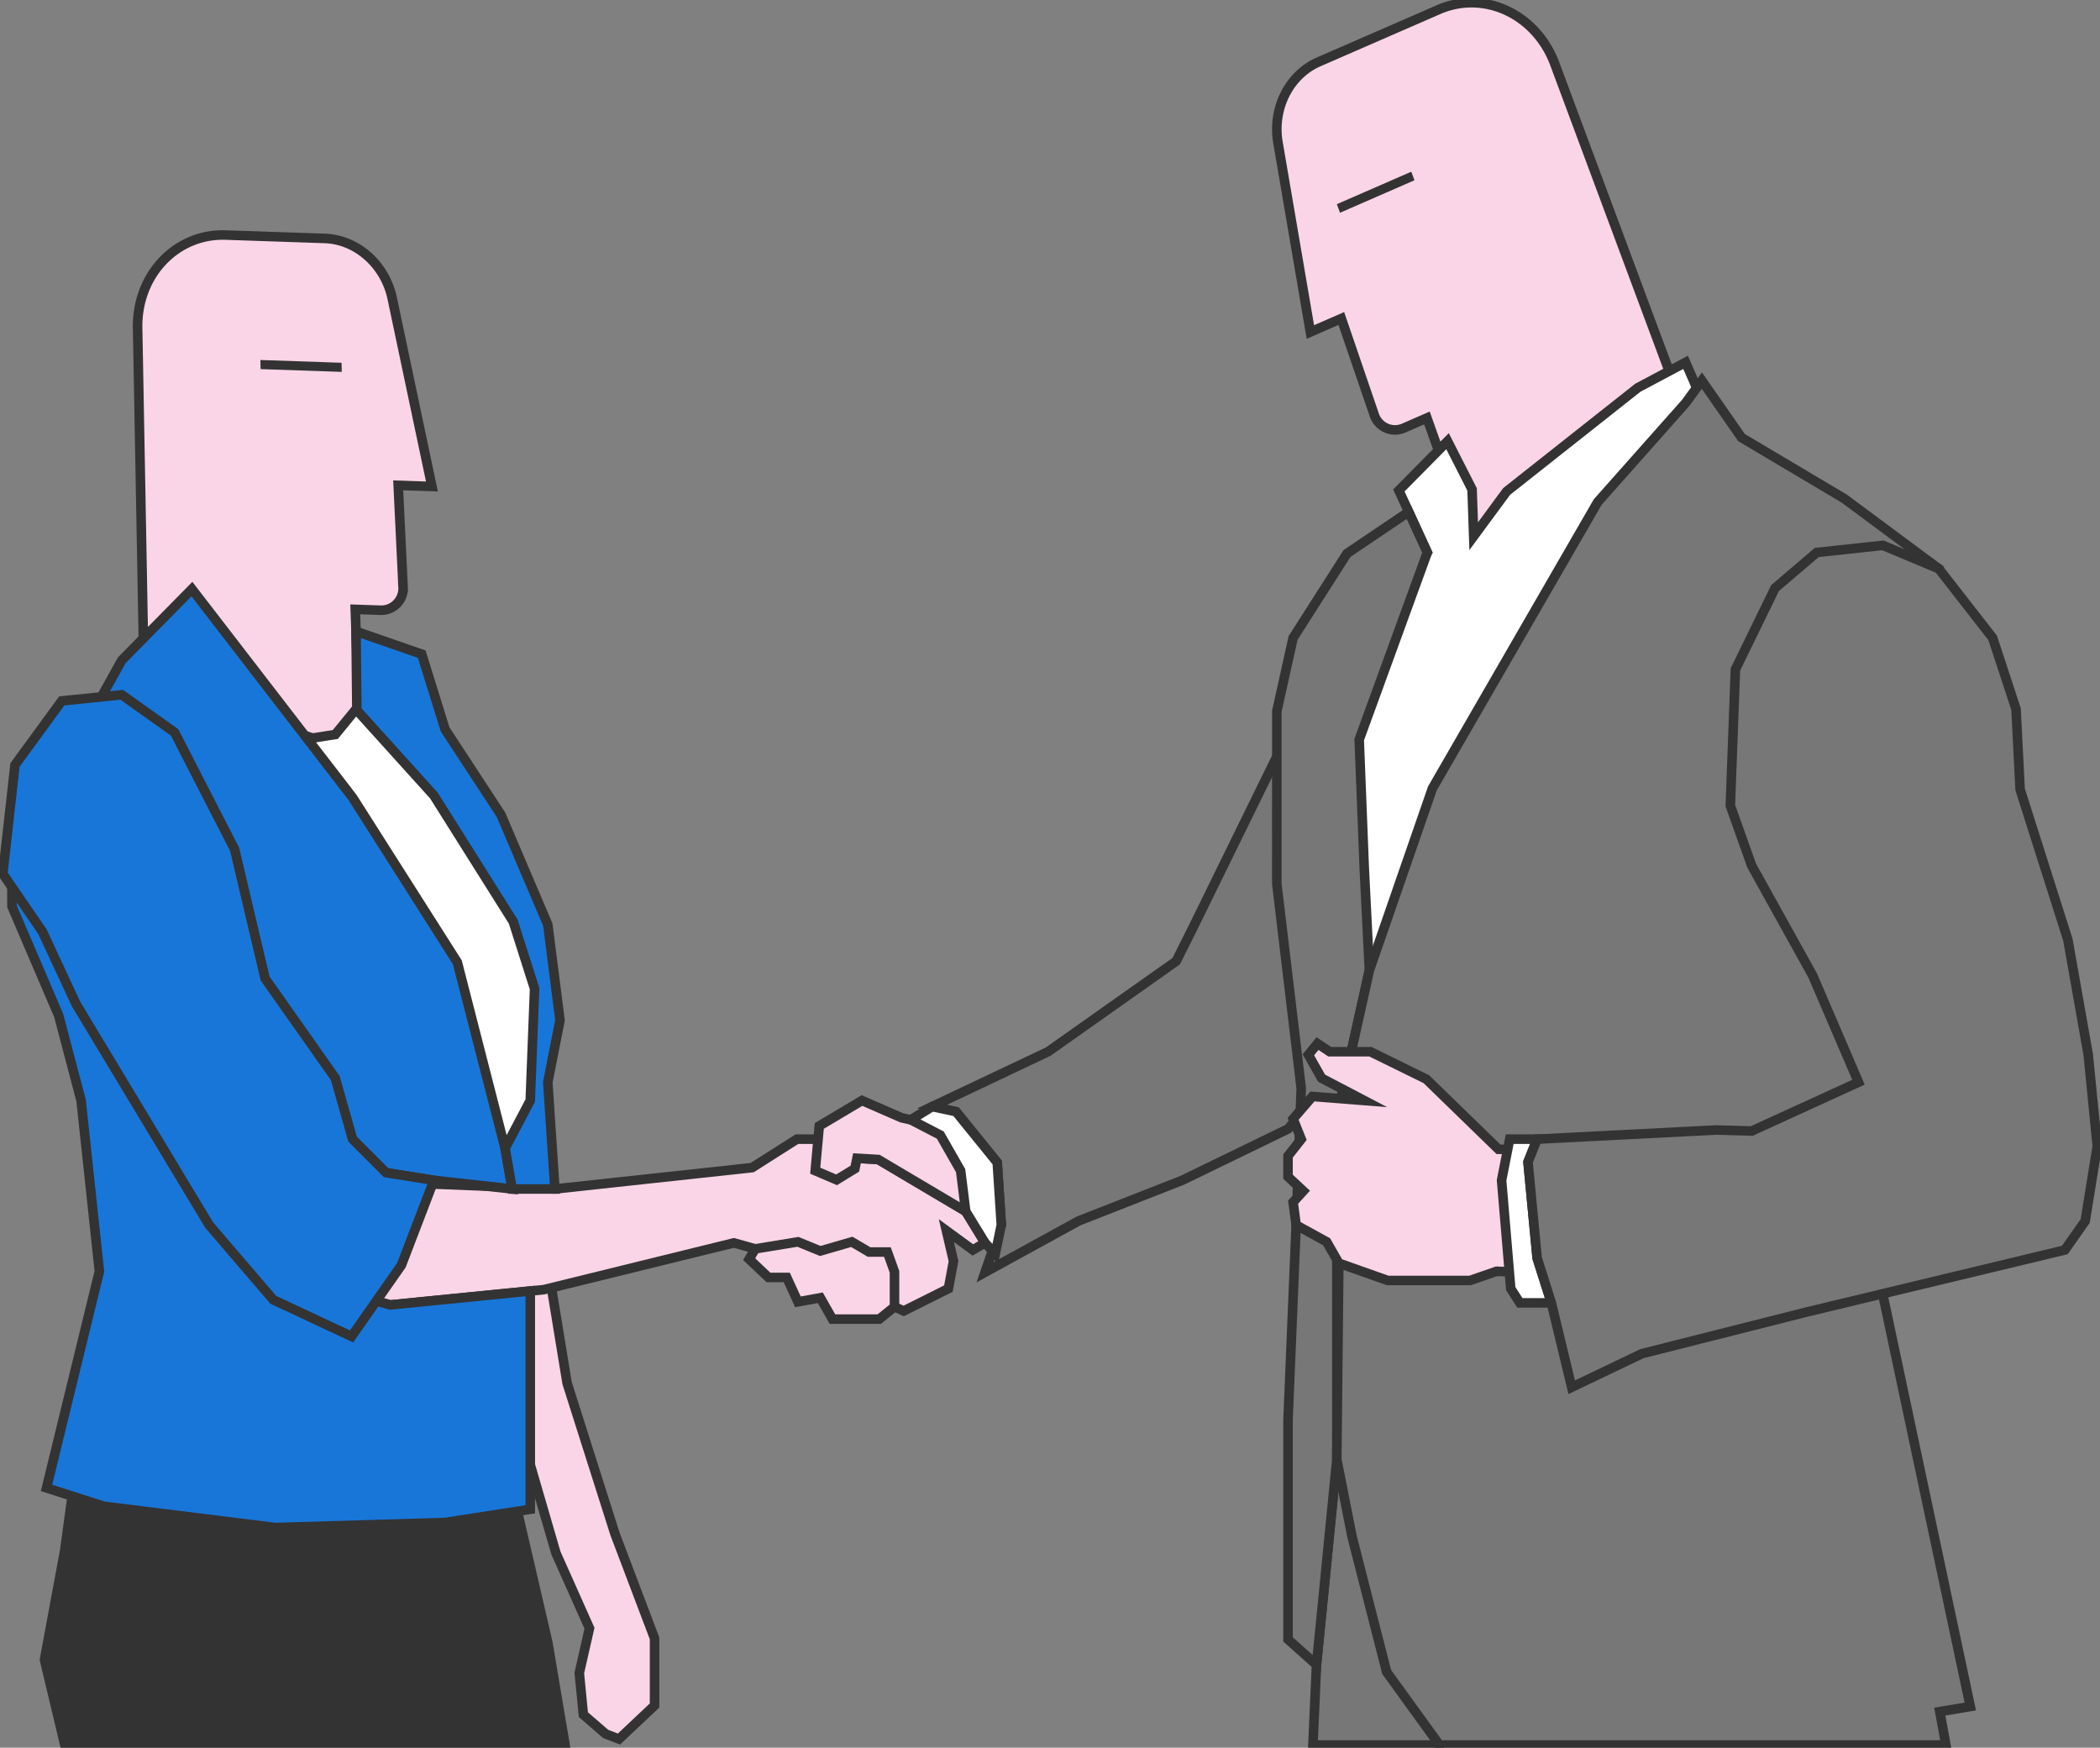 <svg id="Lavora_con_noi_2" data-name="Lavora con noi 2" xmlns="http://www.w3.org/2000/svg" xmlns:xlink="http://www.w3.org/1999/xlink" width="440" height="366.2" viewBox="0 0 440 366.2">
  <rect x="0" y="0" width="440" height="366.2" fill="#808080" stroke="none"/>
  <defs>
    <clipPath id="clip-path">
      <rect id="Rettangolo_521" data-name="Rettangolo 521" width="440" height="366.2" fill="none"/>
    </clipPath>
  </defs>
  <g id="Raggruppa_233" data-name="Raggruppa 233" clip-path="url(#clip-path)">
    <path id="Tracciato_1314" data-name="Tracciato 1314" d="M97.61,195.651,52.328,181l-1.376-74.441c-.233-11.148,8.039-19.9,18.475-19.539l20.738.71c6.651.227,12.511,5.365,14.089,12.352l8.362,39.625-7.067-.242,1.02,21.281a4.58,4.58,0,0,1-4.619,4.885l-5.4-.185Z" transform="translate(-22.117 -37.771)" fill="#fad5e7"/>
    <path id="Tracciato_1315" data-name="Tracciato 1315" d="M97.61,195.651,52.328,181l-1.376-74.441c-.233-11.148,8.039-19.9,18.475-19.539l20.738.71c6.651.227,12.511,5.365,14.089,12.352l8.362,39.625-7.067-.242,1.02,21.281a4.58,4.58,0,0,1-4.619,4.885l-5.4-.185Z" transform="translate(-22.117 -37.771)" fill="none" stroke="#333" stroke-miterlimit="10" stroke-width="2"/>
    <path id="Tracciato_1316" data-name="Tracciato 1316" d="M113.459,135.778,96.452,135.2l-.04-1.914,17.007.582Z" transform="translate(-41.853 -57.858)" fill="#333"/>
    <path id="Tracciato_1317" data-name="Tracciato 1317" d="M486.117,600.212l.746-16.807,4.261-43.035,29.506,3.184-7.989,56.657Z" transform="translate(-211.026 -234.577)" fill="#777"/>
    <path id="Tracciato_1318" data-name="Tracciato 1318" d="M486.117,600.212l.746-16.807,4.261-43.035,29.506,3.184-7.989,56.657Z" transform="translate(-211.026 -234.577)" fill="none" stroke="#333" stroke-miterlimit="10" stroke-width="2"/>
    <path id="Tracciato_1319" data-name="Tracciato 1319" d="M104.941,268.259l10.865-1.7,5.752-7.03L142.01,279.55l15.339,27.057,2.982,13-1.065,16.83-3.2,19.813H142.649Z" transform="translate(-45.555 -112.661)" fill="#fff"/>
    <path id="Tracciato_1320" data-name="Tracciato 1320" d="M104.941,268.259l10.865-1.7,5.752-7.03L142.01,279.55l15.339,27.057,2.982,13-1.065,16.83-3.2,19.813H142.649Z" transform="translate(-45.555 -112.661)" fill="none" stroke="#333" stroke-miterlimit="10" stroke-width="2"/>
    <path id="Tracciato_1321" data-name="Tracciato 1321" d="M421.185,266.3l-21.517,43.887L396.259,317l-26.843,18.961-24.287,11.5,5.006,1.065,8.628,10.652.852,13.1-3.408,9.907,19.6-10.759,21.73-8.522,22.156-10.759,10.226-12.143L423.1,308.057Z" transform="translate(-149.822 -115.602)" fill="#777"/>
    <path id="Tracciato_1322" data-name="Tracciato 1322" d="M421.185,266.3l-21.517,43.887L396.259,317l-26.843,18.961-24.287,11.5,5.006,1.065,8.628,10.652.852,13.1-3.408,9.907,19.6-10.759,21.73-8.522,22.156-10.759,10.226-12.143L423.1,308.057Z" transform="translate(-149.822 -115.602)" fill="none" stroke="#333" stroke-miterlimit="10" stroke-width="2"/>
    <path id="Tracciato_1323" data-name="Tracciato 1323" d="M195.746,466.206l4.261,25.991,10.013,31.531,8.309,21.943v14.061l-7.457,7.031L208.1,565.7l-4.687-4.048-.852-8.735,2.131-9.373-7.031-15.765-8.735-30.039-1.917-28.122Z" transform="translate(-81.183 -202.382)" fill="#fad5e7"/>
    <path id="Tracciato_1324" data-name="Tracciato 1324" d="M195.746,466.206l4.261,25.991,10.013,31.531,8.309,21.943v14.061l-7.457,7.031L208.1,565.7l-4.687-4.048-.852-8.735,2.131-9.373-7.031-15.765-8.735-30.039-1.917-28.122Z" transform="translate(-81.183 -202.382)" fill="none" stroke="#333" stroke-miterlimit="10" stroke-width="2"/>
    <path id="Tracciato_1325" data-name="Tracciato 1325" d="M138.628,430.943l31.531,1.278,41.33-4.474,9.373-5.965h9.587v3.835l7.457.426,18.321,10.865,4.048,6.6L257.719,445l-5.54-4.048,1.492,6.391-1.066,5.752-9.373,4.687L218.306,446.5l-10.652-2.982-39.839,9.8-32.169,3.2-11.5-3.2Z" transform="translate(-53.89 -183.098)" fill="#fad5e7"/>
    <path id="Tracciato_1326" data-name="Tracciato 1326" d="M138.628,430.943l31.531,1.278,41.33-4.474,9.373-5.965h9.587v3.835l7.457.426,18.321,10.865,4.048,6.6L257.719,445l-5.54-4.048,1.492,6.391-1.066,5.752-9.373,4.687L218.306,446.5l-10.652-2.982-39.839,9.8-32.169,3.2-11.5-3.2Z" transform="translate(-53.89 -183.098)" fill="none" stroke="#333" stroke-miterlimit="10" stroke-width="2"/>
    <path id="Tracciato_1327" data-name="Tracciato 1327" d="M333.578,414.081,319.943,411.1l-8.308-3.622-8.948,5.326-.852,9.374,4.474,1.917,3.834-2.343.441-2.172,4.459.255L333.365,430.7h5.126Z" transform="translate(-131.028 -176.887)" fill="#fad5e7"/>
    <path id="Tracciato_1328" data-name="Tracciato 1328" d="M333.578,414.081,319.943,411.1l-8.308-3.622-8.948,5.326-.852,9.374,4.474,1.917,3.834-2.343.441-2.172,4.459.255L333.365,430.7h5.126Z" transform="translate(-131.028 -176.887)" fill="none" stroke="#333" stroke-miterlimit="10" stroke-width="2"/>
    <path id="Tracciato_1329" data-name="Tracciato 1329" d="M292.277,471.523l-4.687.852-2.344-5.113h-3.835l-4.048-3.835,1.285-2.154,8.941-1.468,4.687,1.917,6.6-1.917,3.622,2.131h3.835l1.491,4.154v7.333l-3.2,2.573h-9.8Z" transform="translate(-120.405 -199.604)" fill="#fad5e7"/>
    <path id="Tracciato_1330" data-name="Tracciato 1330" d="M292.277,471.523l-4.687.852-2.344-5.113h-3.835l-4.048-3.835,1.285-2.154,8.941-1.468,4.687,1.917,6.6-1.917,3.622,2.131h3.835l1.491,4.154v7.333l-3.2,2.573h-9.8Z" transform="translate(-120.405 -199.604)" fill="none" stroke="#333" stroke-miterlimit="10" stroke-width="2"/>
    <path id="Tracciato_1331" data-name="Tracciato 1331" d="M514.343,116.479,556.3,81.8,530.988,13.82c-3.891-10.45-14.8-15.535-24.374-11.358L481.5,13.408c-6.1,2.662-9.654,9.6-8.546,16.674L479.78,70l6.481-2.829,6.893,20.16a4.58,4.58,0,0,0,6.094,2.839l4.952-2.161Z" transform="translate(-205.224 -0.434)" fill="#fad5e7"/>
    <path id="Tracciato_1332" data-name="Tracciato 1332" d="M514.343,116.479,556.3,81.8,530.988,13.82c-3.891-10.45-14.8-15.535-24.374-11.358L481.5,13.408c-6.1,2.662-9.654,9.6-8.546,16.674L479.78,70l6.481-2.829,6.893,20.16a4.58,4.58,0,0,0,6.094,2.839l4.952-2.161Z" transform="translate(-205.224 -0.434)" fill="none" stroke="#333" stroke-miterlimit="10" stroke-width="2"/>
    <path id="Tracciato_1333" data-name="Tracciato 1333" d="M495.631,72.177l15.6-6.808-.668-1.794-15.6,6.807Z" transform="translate(-214.866 -27.598)" fill="#333"/>
    <path id="Tracciato_1334" data-name="Tracciato 1334" d="M341.7,409.736l-4.474,2.763,6.178,3.2,4.261,7.457,1.065,8.521,4.048,6.6,2.131,2.343,1.278-6.071-.852-13.1L346.7,410.8Z" transform="translate(-146.39 -177.868)" fill="#fff"/>
    <path id="Tracciato_1335" data-name="Tracciato 1335" d="M341.7,409.736l-4.474,2.763,6.178,3.2,4.261,7.457,1.065,8.521,4.048,6.6,2.131,2.343,1.278-6.071-.852-13.1L346.7,410.8Z" transform="translate(-146.39 -177.868)" fill="none" stroke="#333" stroke-miterlimit="10" stroke-width="2"/>
    <path id="Tracciato_1336" data-name="Tracciato 1336" d="M565.422,134.159l4.261,9.8-29.826,51.982-33.874,77.335-13.209-1.7L488.94,209.15,511.31,174l-5.965-13,10.2-10.32,5.142,10.107.336,9.8,6.907-9.377,27.483-21.73Z" transform="translate(-212.251 -58.239)" fill="#fff"/>
    <path id="Tracciato_1337" data-name="Tracciato 1337" d="M565.422,134.159l4.261,9.8-29.826,51.982-33.874,77.335-13.209-1.7L488.94,209.15,511.31,174l-5.965-13,10.2-10.32,5.142,10.107.336,9.8,6.907-9.377,27.483-21.73Z" transform="translate(-212.251 -58.239)" fill="none" stroke="#333" stroke-miterlimit="10" stroke-width="2"/>
    <path id="Tracciato_1338" data-name="Tracciato 1338" d="M472.752,231.268l3.409-15.339,11.291-17.683,12.926-8.72,3.905,8.507-14.274,39.2,1.065,27.057,1.066,21.3-6.817,30.678v71.8L481.06,431.1l-5.965-5.326V379.759l1.7-40.8,1.065-28.647-5.113-42.829Z" transform="translate(-205.224 -82.274)" fill="#777"/>
    <path id="Tracciato_1339" data-name="Tracciato 1339" d="M472.752,231.268l3.409-15.339,11.291-17.683,12.926-8.72,3.905,8.507-14.274,39.2,1.065,27.057,1.066,21.3-6.817,30.678v71.8L481.06,431.1l-5.965-5.326V379.759l1.7-40.8,1.065-28.647-5.113-42.829Z" transform="translate(-205.224 -82.274)" fill="none" stroke="#333" stroke-miterlimit="10" stroke-width="2"/>
    <path id="Tracciato_1340" data-name="Tracciato 1340" d="M607.876,457.807l19.813,93.313-6.391,1.065,1.278,7.007h-106.1L505.4,543.876l-7.243-28.335-3.2-16.191.426-41.117,20.452-6.817,67.747-5.539Z" transform="translate(-214.866 -193.557)" fill="#777"/>
    <path id="Tracciato_1341" data-name="Tracciato 1341" d="M607.876,457.807l19.813,93.313-6.391,1.065,1.278,7.007h-106.1L505.4,543.876l-7.243-28.335-3.2-16.191.426-41.117,20.452-6.817,67.747-5.539Z" transform="translate(-214.866 -193.557)" fill="none" stroke="#333" stroke-miterlimit="10" stroke-width="2"/>
    <path id="Tracciato_1342" data-name="Tracciato 1342" d="M517.314,226.366l34.634-59.995,18.414-20.749,3.409-4.687,8.309,11.93L603.6,165.649l19.813,14.7-11.93,58.587,17.043,65.724-117.6,7.563L506.662,287.3l-6.344-5.752,3.788-17.044Z" transform="translate(-217.19 -61.181)" fill="#777"/>
    <path id="Tracciato_1343" data-name="Tracciato 1343" d="M517.314,226.366l34.634-59.995,18.414-20.749,3.409-4.687,8.309,11.93L603.6,165.649l19.813,14.7-11.93,58.587,17.043,65.724-117.6,7.563L506.662,287.3l-6.344-5.752,3.788-17.044Z" transform="translate(-217.19 -61.181)" fill="none" stroke="#333" stroke-miterlimit="10" stroke-width="2"/>
    <path id="Tracciato_1344" data-name="Tracciato 1344" d="M532.071,408.551H520.993l-15.126-14.7L494.149,388.1h-8.521l-2.557-1.7-1.917,2.343,2.77,4.9,8.948,4.687-10.865-.852-4.048,4.687,1.7,4.261-2.77,3.515V414.3l3.2,2.982-2.13,2.343.639,4.794,6.391,3.515,2.557,4.474,10.226,3.622h17.256l5.54-1.918,6.6.213Z" transform="translate(-207.021 -167.736)" fill="#fad5e7"/>
    <path id="Tracciato_1345" data-name="Tracciato 1345" d="M532.071,408.551H520.993l-15.126-14.7L494.149,388.1h-8.521l-2.557-1.7-1.917,2.343,2.77,4.9,8.948,4.687-10.865-.852-4.048,4.687,1.7,4.261-2.77,3.515V414.3l3.2,2.982-2.13,2.343.639,4.794,6.391,3.515,2.557,4.474,10.226,3.622h17.256l5.54-1.918,6.6.213Z" transform="translate(-207.021 -167.736)" fill="none" stroke="#333" stroke-miterlimit="10" stroke-width="2"/>
    <path id="Tracciato_1346" data-name="Tracciato 1346" d="M563.408,421.783l-1.917,4.794,1.917,20.132,2.983,9.374h-6.6l-1.917-2.983-1.917-22.689,1.7-8.628Z" transform="translate(-241.341 -183.098)" fill="#fff"/>
    <path id="Tracciato_1347" data-name="Tracciato 1347" d="M563.408,421.783l-1.917,4.794,1.917,20.132,2.983,9.374h-6.6l-1.917-2.983-1.917-22.689,1.7-8.628Z" transform="translate(-241.341 -183.098)" fill="none" stroke="#333" stroke-miterlimit="10" stroke-width="2"/>
    <path id="Tracciato_1348" data-name="Tracciato 1348" d="M20.732,602.664l-4.261-17.872,4.261-23.009,2.131-15.765L114.47,549l7.456,32.169,3.622,21.494Z" transform="translate(-7.15 -237.029)" fill="#333"/>
    <path id="Tracciato_1349" data-name="Tracciato 1349" d="M20.732,602.664l-4.261-17.872,4.261-23.009,2.131-15.765L114.47,549l7.456,32.169,3.622,21.494Z" transform="translate(-7.15 -237.029)" fill="none" stroke="#333" stroke-miterlimit="10" stroke-width="2"/>
    <path id="Tracciato_1350" data-name="Tracciato 1350" d="M54.062,218.112l33.661,43.674L109.666,296.3l10.013,38.987,1.491,8.522L104.766,342l-10.013-1.6L77.71,336.884,33.4,262.851l-1.491-16.4,7.457-13.421Z" transform="translate(-13.85 -94.684)" fill="#1876d8"/>
    <path id="Tracciato_1351" data-name="Tracciato 1351" d="M54.062,218.112l33.661,43.674L109.666,296.3l10.013,38.987,1.491,8.522L104.766,342l-10.013-1.6L77.71,336.884,33.4,262.851l-1.491-16.4,7.457-13.421Z" transform="translate(-13.85 -94.684)" fill="none" stroke="#333" stroke-miterlimit="10" stroke-width="2"/>
    <path id="Tracciato_1352" data-name="Tracciato 1352" d="M11.667,453.672l11.078-45.378L18.91,372.5l-4.687-17.789-9.8-22.9V327.8l13-.885,53.9,89.691,9.449-2.086,2.908.808,29.343-2.914v45.736l-17.839,2.77L59.6,461.981l-36-4.474Z" transform="translate(-1.92 -141.914)" fill="#1876d8"/>
    <path id="Tracciato_1353" data-name="Tracciato 1353" d="M11.667,453.672l11.078-45.378L18.91,372.5l-4.687-17.789-9.8-22.9V327.8l13-.885,53.9,89.691,9.449-2.086,2.908.808,29.343-2.914v45.736l-17.839,2.77L59.6,461.981l-36-4.474Z" transform="translate(-1.92 -141.914)" fill="none" stroke="#333" stroke-miterlimit="10" stroke-width="2"/>
    <path id="Tracciato_1354" data-name="Tracciato 1354" d="M9.344,306.9,1.035,294.761l2.556-22.8,9.8-13.422,12.57-1.278,11.078,7.882,12.57,24.5L56,316.7l14.7,20.878,3.622,12.782,7.031,7.03,10.013,1.6-6.817,17.789L74.109,391.7l-16.4-7.67L44.283,368.367,16.375,322.03Z" transform="translate(-0.45 -111.68)" fill="#1876d8"/>
    <path id="Tracciato_1355" data-name="Tracciato 1355" d="M9.344,306.9,1.035,294.761l2.556-22.8,9.8-13.422,12.57-1.278,11.078,7.882,12.57,24.5L56,316.7l14.7,20.878,3.622,12.782,7.031,7.03,10.013,1.6-6.817,17.789L74.109,391.7l-16.4-7.67L44.283,368.367,16.375,322.03Z" transform="translate(-0.45 -111.68)" fill="none" stroke="#333" stroke-miterlimit="10" stroke-width="2"/>
    <path id="Tracciato_1356" data-name="Tracciato 1356" d="M131.82,233.775l13.763,4.771,4.9,15.765,11.717,17.9,9.8,23.009,2.557,20.026-2.557,13,1.491,22.369h-8.948l-1.491-8.522,5.27-10.013.909-23.434-4.474-14.061-16.618-26.418-16.146-17.876Z" transform="translate(-57.224 -101.483)" fill="#1876d8"/>
    <path id="Tracciato_1357" data-name="Tracciato 1357" d="M131.82,233.775l13.763,4.771,4.9,15.765,11.717,17.9,9.8,23.009,2.557,20.026-2.557,13,1.491,22.369h-8.948l-1.491-8.522,5.27-10.013.909-23.434-4.474-14.061-16.618-26.418-16.146-17.876Z" transform="translate(-57.224 -101.483)" fill="none" stroke="#333" stroke-miterlimit="10" stroke-width="2"/>
    <path id="Tracciato_1358" data-name="Tracciato 1358" d="M608.136,256.463l1.065-28.548,8.309-17.044,8.735-7.456,13.848-1.491,11.717,4.9L663.1,221.311l4.9,14.913.852,16.831,10.013,31.53,4.261,24.074,1.894,19.174-2.533,15.659-4.261,6.072-54.113,13L589.6,371.293l-14.7,7.031-4.261-17.683-2.982-9.374-1.917-20.132,1.917-4.794,37.5-1.917,7.457.213,22.369-10.226-9.6-22.37L612.61,269.033Z" transform="translate(-245.591 -87.656)" fill="#777"/>
    <path id="Tracciato_1359" data-name="Tracciato 1359" d="M608.136,256.463l1.065-28.548,8.309-17.044,8.735-7.456,13.848-1.491,11.717,4.9L663.1,221.311l4.9,14.913.852,16.831,10.013,31.53,4.261,24.074,1.894,19.174-2.533,15.659-4.261,6.072-54.113,13L589.6,371.293l-14.7,7.031-4.261-17.683-2.982-9.374-1.917-20.132,1.917-4.794,37.5-1.917,7.457.213,22.369-10.226-9.6-22.37L612.61,269.033Z" transform="translate(-245.591 -87.656)" fill="none" stroke="#333" stroke-miterlimit="10" stroke-width="2"/>
  </g>
</svg>
